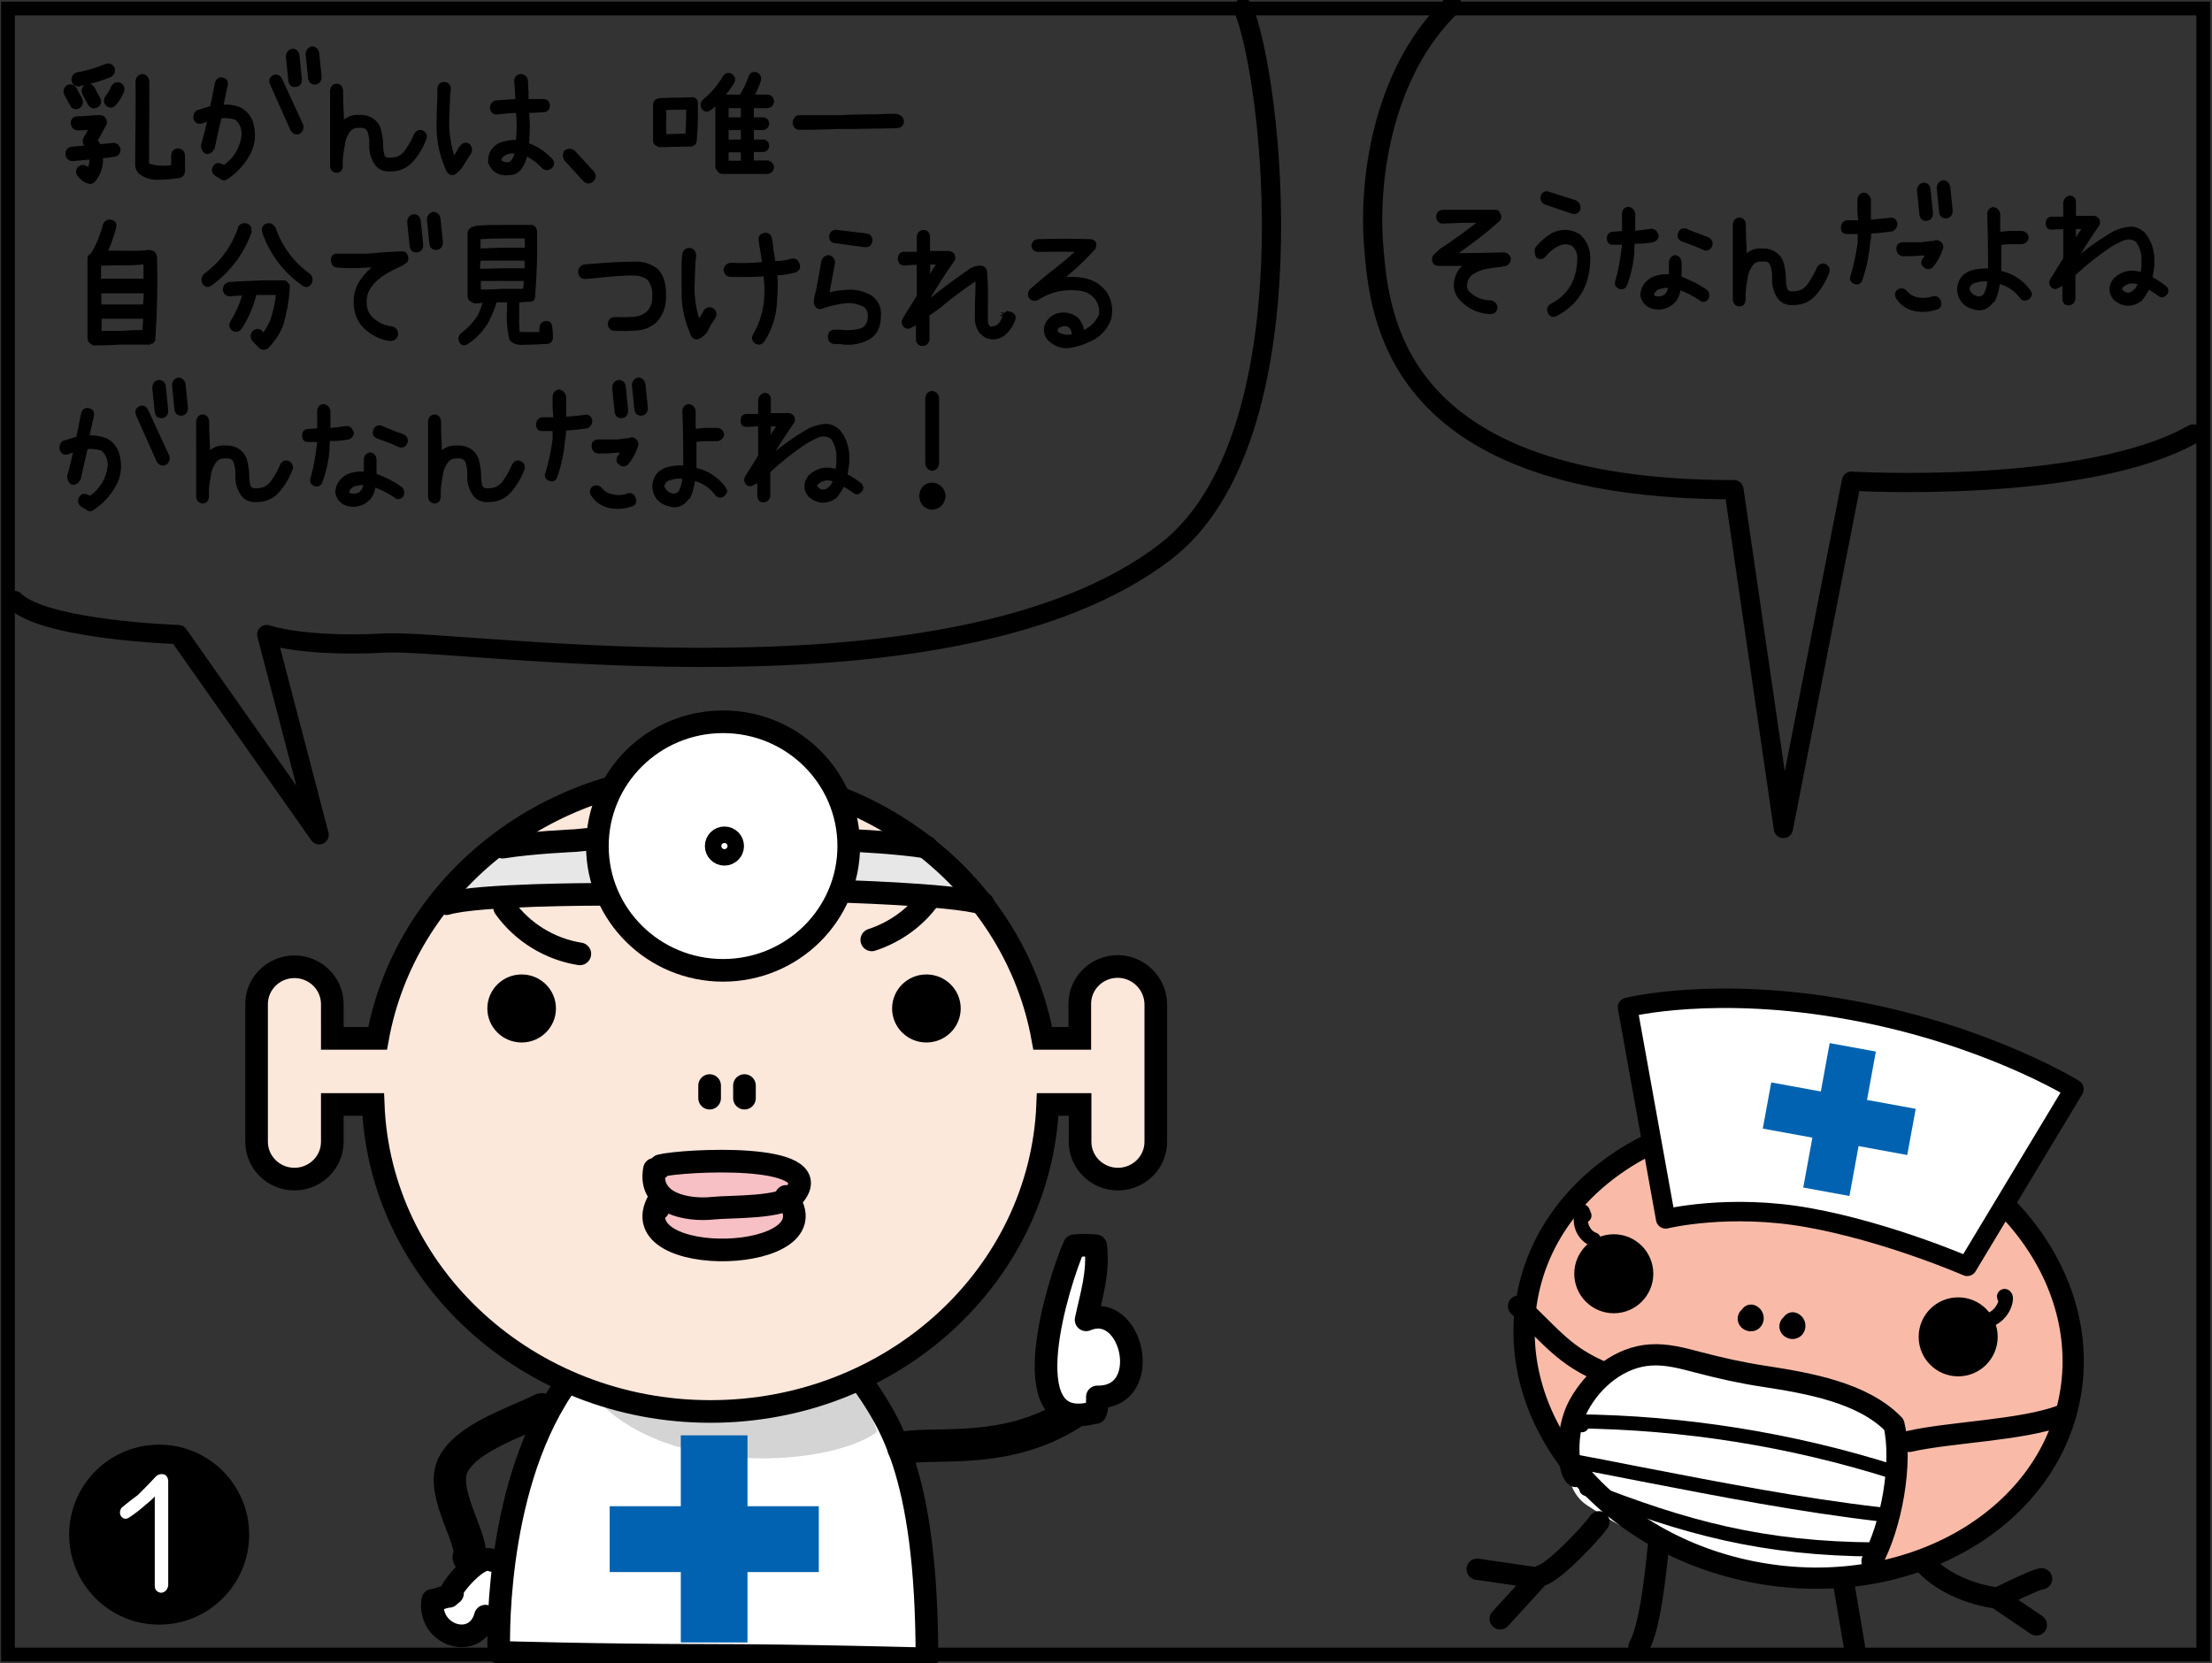 <?xml version="1.0" encoding="utf-8"?>
<!-- Generator: Adobe Illustrator 26.0.2, SVG Export Plug-In . SVG Version: 6.00 Build 0)  -->
<svg version="1.1" xmlns="http://www.w3.org/2000/svg" xmlns:xlink="http://www.w3.org/1999/xlink" x="0px" y="0px"
	 viewBox="0 0 806.1 606.2" style="enable-background:new 0 0 806.1 606.2;" xml:space="preserve">
<rect x="0" y="0" width="806.1" height="606.2" fill="#333333" stroke="none"/>
<style type="text/css">
	.st0{fill:#FFFFFF;}
	.st1{fill:#FCE7DB;}
	.st2{fill:#E7E7E8;}
	.st3{fill:#D4D4D5;}
	.st4{fill:#F6C0C5;}
	.st5{fill:#0062B0;}
	.st6{fill:none;stroke:#000000;stroke-width:8.249;stroke-miterlimit:10;}
	.st7{fill:none;stroke:#000000;stroke-width:8.249;stroke-linecap:round;stroke-linejoin:round;stroke-miterlimit:10;}
	.st8{fill:none;stroke:#000000;stroke-width:11.784;stroke-linecap:round;stroke-linejoin:round;stroke-miterlimit:10;}
	.st9{fill:#FFFFFF;stroke:#000000;stroke-width:8.249;stroke-miterlimit:10;}
	.st10{fill:#F9BBA8;}
	.st11{fill:none;stroke:#000000;stroke-width:7.744;stroke-linecap:round;stroke-linejoin:round;stroke-miterlimit:10;}
	.st12{fill:#FFFFFF;stroke:#000000;stroke-width:7.088;stroke-linecap:round;stroke-linejoin:round;stroke-miterlimit:10;}
	.st13{fill:none;stroke:#000000;stroke-width:5.148;stroke-linecap:round;stroke-linejoin:round;stroke-miterlimit:10;}
	.st14{stroke:#000000;stroke-width:1.033;stroke-miterlimit:10;}
	.st15{fill:none;stroke:#000000;stroke-width:7;stroke-linecap:round;stroke-linejoin:round;stroke-miterlimit:10;}
	.st16{fill:#FFFFFF;stroke:#000000;stroke-width:8.249;stroke-linecap:round;stroke-linejoin:round;stroke-miterlimit:10;}
	.st17{fill:none;stroke:#000000;stroke-width:5;stroke-miterlimit:10;}
</style>
<g id="コミック下地">
</g>
<g id="レイヤー_4">
</g>
<g id="コミック線">
	<polygon class="st0" points="182.5,570.8 175.2,567.2 166.8,579.1 155.9,583.9 161.9,597.1 177.7,591.1 	"/>
	<path class="st0" d="M312.9,501.3c8.5,15.6,23,34.7,26.6,101.8c0,0-59.3,6-76.2,7.2c-16.9,1.2-62.9-4.8-81-9.6c0,0-2.4-12,4.8-47.9
		c7.3-35.9,19.4-50.3,19.4-50.3s29,14.4,53.2,12C283.9,512.1,312.9,501.3,312.9,501.3z"/>
	<path class="st1" d="M394.6,378.3c0,0-2.4-26.4,13.3-26.4s13.3,24,13.3,29.9s0,39.5,0,39.5s-7.3,8.4-14.5,9.6
		c-7.3,1.2-14.5-9.6-14.5-28.7l-8.5,2.4c0,0-13.3,110.2-120.9,111.4c-107.6,1.2-124.6-93.4-127-112.6l-15.7-1.2
		c0,0,3.6,28.7-12.1,28.7s-13.3-9.6-14.5-26.4c-1.2-16.8,1.2-40.7,1.2-40.7s4.8-15.6,14.5-14.4c9.7,1.2,13.3,19.2,13.3,31.1
		l15.7-2.4c0,0,23-82.6,78.6-89.8c55.6-7.2,82.2-3.6,93.1,2.4c10.9,6,54.4,37.1,59.3,52.7c4.8,15.6,12.1,34.7,12.1,34.7H394.6z"/>
	<path class="st2" d="M353.5,329.2l-52-4.8c0,0-56.2-1.2-81,1.2l-58.1,3.6c0,0,10.9-18,16.9-21.6l37.5-2.4c0,0,74-1.6,90.7-1.2
		l30.2,3.6C337.8,307.6,346.2,313.6,353.5,329.2z"/>
	<path class="st3" d="M319.6,522c-18.1,13.2-81,16.8-105.2-15.6c0,0,32.7,18,48.4,9.6c15.7-8.4,50.8-13.2,50.8-13.2L319.6,522z"/>
	<path class="st4" d="M292.3,429.8c-2.6,5.5-3.6,8.4-3.6,8.4s2.4,21.6-23,19.2s-27.8-15.6-26.6-19.2c1.2-3.6-3.6-9.6,2.4-12
		s15.7-4.8,24.2-3.6C274.2,423.8,295,424.3,292.3,429.8z"/>
	<rect x="248.1" y="523.2" class="st5" width="24.3" height="75.5"/>
	
		<rect x="248.2" y="522.9" transform="matrix(4.494367e-11 -1 1 4.494367e-11 -300.716 821.237)" class="st5" width="24" height="76.2"/>
	<path class="st6" d="M407.3,352.3c-7.6,0-13.8,6.1-13.8,13.6v12.6h-13.5c-9.9-54.8-60.3-96.5-121.2-96.5s-111.3,41.7-121.2,96.5
		h-16.5V366c0-7.5-6.2-13.6-13.8-13.6c-7.6,0-13.8,6.1-13.8,13.6v50.2c0,7.5,6.2,13.6,13.8,13.6c7.6,0,13.8-6.1,13.8-13.6v-13.6H136
		c2.4,62.1,56.4,111.9,122.9,111.9s120.4-49.7,122.9-111.9h11.8v13.6c0,7.5,6.2,13.6,13.8,13.6s13.8-6.1,13.8-13.6V366
		C421.1,358.5,414.9,352.3,407.3,352.3z"/>
	<path class="st7" d="M183.2,308.8c10.4-1.7,26.4-2.4,26.4-2.4s25.7-2.8,49.9-2.3s51.8,2.3,51.8,2.3s16,0.7,26.4,2.4"/>
	<ellipse cx="337.6" cy="367.6" rx="12.5" ry="12.4"/>
	<ellipse cx="190.1" cy="367.6" rx="12.5" ry="12.4"/>
	<path class="st7" d="M240.7,424.9c7.7-2,60.8-5,49,10.4c-4,5.2-23.4,4.4-29.8,5.1c-9.4,1-23.8-1.6-21.4-14.2
		C239.7,425.9,240.6,426.2,240.7,424.9z"/>
	<path class="st7" d="M286.5,436.1c19.2,24.6-61,26.9-46.5,1.5c0,0.7-0.3,2.3-0.1,3"/>
	<path class="st7" d="M271.3,395.7c0,0.9,0,6.1,0,4.5"/>
	<path class="st7" d="M258.6,395.7c0,0.9,0,6.1,0,4.5"/>
	<path class="st7" d="M313.6,502.9c9.7,14.4,24.2,32.3,24.2,101.8c0,0-44-1.3-81.5-1.3s-74.5-1.1-74.5-1.1s-2.4-57.5,23-95.8"/>
	<path class="st8" d="M197.5,513.7c-9.9,4.9-28.4,10.7-32.7,21c-4.2,10.2,8.6,27.6,6,32.9"/>
	<path class="st7" d="M179.4,568.8c-5.5-3.3-18.4,14.6-14.5,12"/>
	<path class="st7" d="M163.6,581.9c-2,0.1-3.8,1.2-5.9,1.4c-1.9,13,15.7,18.5,19.2,5.8"/>
	<path class="st7" d="M162.7,329.4c11.3-3.4,55.6-3.4,55.6-3.4c7.2-0.1,26.2-2.8,47.1-2.4s25.4,0.6,25.4,0.6l12.6,0.6
		c0,0,43.5,1.1,54.8,4.5"/>
	<g>
		<ellipse class="st9" cx="263.5" cy="308.4" rx="45.8" ry="45.3"/>
		<ellipse class="st9" cx="264" cy="308.4" rx="3" ry="3"/>
	</g>
	<path class="st7" d="M211.3,347.7c-10.9-1.7-21-7.9-27.4-16.9"/>
	<path class="st7" d="M317.7,342.6c8.3-2.7,15.8-8,20.9-15.1"/>
	
		<ellipse transform="matrix(0.18 -0.984 0.984 0.18 54.27 1047.243)" class="st10" cx="655.3" cy="491.1" rx="83.8" ry="100.5"/>
	<path class="st0" d="M691.8,538.9c-2.8-9.1,3.6-23.4-13.1-29.7s-58.7-12.9-72-15.2s-23.1,8.7-28.7,17.7s-11.7,29.1,0.5,37.1
		c12.2,8,28.8,17.6,52.2,21.9c23.4,4.3,50.7,3.1,50.7,3.1S693.2,543.4,691.8,538.9z"/>
	
		<ellipse transform="matrix(0.18 -0.984 0.984 0.18 54.27 1047.243)" class="st11" cx="655.3" cy="491.1" rx="83.8" ry="100.5"/>
	<path class="st12" d="M716.9,461.6c0,0-28.4-12.4-57.6-17.7c-29.2-5.3-52.3,0.4-52.3,0.4l-13.9-77.1c0,0,31.9-8.1,81.4,1
		c49.4,9,81.3,28.8,81.3,28.8L716.9,461.6z"/>
	<circle cx="713.6" cy="487.3" r="14.4"/>
	<circle cx="588.1" cy="464.3" r="14.4"/>
	<path class="st11" d="M682.2,569.1c7-12.7,11.3-35.7,8-49.8c-11.3-11.7-31.1-15.1-47.2-17.6c-8.1-1.2-16.1-3-24.1-5.1
		c-5.7-1.5-11.5-3.1-17.4-2.7c-11.1,0.7-20.9,8.6-26.2,18.4c-5.3,9.8-3.9,24.1-1.1,25.9"/>
	<path class="st11" d="M695.8,525.4c15-3.4,40.9-4,55.4-9.4c-0.8,0.4-1.6,0.8-2.3,1.2"/>
	<path class="st11" d="M584.9,500.5c-15.1-6.2-19.5-13.4-31.5-24.4"/>
	<path class="st11" d="M653.3,482.2c0.7,0.2,1,1.1,0.6,1.7s-1.5,0.3-1.6-0.4c0-0.7,1.2-0.9,1.4-0.2"/>
	<path class="st11" d="M638.1,479.4c0.7,0.2,1,1.1,0.6,1.7c-0.4,0.6-1.5,0.3-1.6-0.4c0-0.7,1.2-0.9,1.4-0.2"/>
	<path class="st13" d="M689.9,536.5c-37.3-11.8-76.4-18-115.5-18.4c0.7,0.5,1.4,0.9,2.1,1.4"/>
	<path class="st13" d="M685.2,552c-29.2-3.4-58.1-9-87-14.6c-9.2-1.8-18.3-3.6-27.5-5.3"/>
	<path class="st13" d="M683.9,564.8c-41.5-0.2-69.8-7.9-105.8-22.1"/>
	<path class="st13" d="M580.8,451.8c-3.9-1.4-5.9-6.5-4-10.2c0.2,0.5,0.4,1,0.6,1.5"/>
	<path class="st13" d="M724.2,481.4c3.6-0.9,6.5-4.3,6.8-8c0-0.4-0.1-1-0.5-1c-0.4,0-0.1,0.8,0.1,0.5"/>
	<g>
		
			<rect x="661.6" y="381.2" transform="matrix(0.984 0.18 -0.18 0.984 84.379 -113.959)" class="st5" width="17.1" height="53.5"/>
		
			<rect x="661.6" y="381.2" transform="matrix(0.18 -0.984 0.984 0.18 148.21 993.784)" class="st5" width="17.1" height="53.5"/>
	</g>
	<g>
		<g>
			<path class="st14" d="M532.5,77h12.4c0.7-0.1,1.2,0.3,1.4,1.2c0.2,0.2,0.3,0.4,0.3,0.7c0,0.6-0.2,1-0.5,1.3
				c-5.1,4.6-10.5,8.7-16.2,12.6c6,0,12.1-0.1,18.1-0.3c1.1,0.1,1.8,0.7,2.1,1.8c-0.1,1.2-0.6,1.9-1.6,2.2c-0.6,0-1.1,0.1-1.6,0.3
				c-1.8,0.1-3.6,0.4-5.3,0.7c-1.8,0.3-3.4,1-5,2c-1.6,1-2.4,2.6-2.5,4.6c0,1,0.3,1.9,1,2.6c2.3,2.2,5.1,3.3,8.3,3.3
				c1.1,0.3,1.7,1,1.8,2.1c-0.1,1.1-0.7,1.7-1.8,1.9c-4.2-0.1-7.8-1.7-10.8-4.7c-1.4-1.4-2.2-3.1-2.3-5.2v-0.3
				c0.2-3.2,1.5-5.7,4-7.4h-10.1c-0.9,0-1.5-0.4-1.8-1.3v-0.9c0-0.5,0.3-1,0.8-1.3l1.8-1.7c5-3.3,9.8-6.8,14.6-10.5h-6.8l-7.1,0.3
				c-1.1-0.1-1.7-0.7-1.8-1.8c0-1.3,0.5-2,1.8-2.2H532.5z"/>
			<path class="st14" d="M566,85.3c3.3-1.5,6.4-1.3,9.4,0.5c2.6,2.4,3.8,5.4,3.6,9.1c-0.2,9.2-4.3,15.9-12.1,19.9
				c-1.1,0.5-1.9,0.1-2.4-1.1c-0.4-1.2-0.1-2,1.1-2.6c6.2-3.3,9.4-8.7,9.7-16.2c0.2-2.3-0.5-4.2-2.1-5.7c-1.8-0.9-3.6-0.9-5.4,0
				c-1.9,0.9-3.5,2.2-4.9,3.9c-0.8,1-1.7,1.1-2.7,0.4c-0.4-0.9-0.5-1.8-0.3-2.9C561.6,88.4,563.6,86.7,566,85.3z M562,71.5
				c0.4-1.1,1.3-1.5,2.4-1.1l9.7,3.1c1.1,0.6,1.5,1.5,1.3,2.8c-0.5,1-1.3,1.4-2.4,1.1l-9.7-3.3C562.2,73.6,561.7,72.8,562,71.5z"/>
			<path class="st14" d="M602.4,87.8c-2.4,0.4-4.7,0.6-7.1,0.5v0.3c-0.2,1-0.3,2.1-0.2,3.2c-0.3,4.1-1.2,8-2.6,11.9
				c-0.4,1.1-1.2,1.4-2.3,1.1c-1.1-0.5-1.4-1.3-1-2.4c1-3.6,1.7-7.2,2.1-10.8c0.2-1,0.3-2,0.3-2.9h-3.9c-1.1,0-1.6-0.6-1.6-1.9
				c0-1.1,0.6-1.7,1.6-1.8l3.9-0.3v-2.9v-4c0.1-1.1,0.7-1.8,1.8-1.9c1.1,0.2,1.7,0.8,2,1.9v3.7v3.2c2.1-0.2,4.2-0.5,6.3-0.8
				c1.1,0,1.7,0.5,2,1.6c0.2,0.1,0.3,0.3,0.3,0.5C603.8,86.9,603.3,87.5,602.4,87.8z M621.7,106c0.4,0.4,0.7,0.9,0.7,1.5
				c0,0.5-0.1,1-0.3,1.3c-0.8,0.9-1.6,1-2.5,0.2c-2.4-1.6-4.9-2.9-7.6-3.9c-0.2,1.8-0.8,3.4-1.9,4.7c-2.3,2.3-5,3-8,2.2
				c-2.1-0.7-3.3-2.1-3.8-4.3v-0.3c0.2-2.6,1.5-4.5,3.8-5.8c2.1-1,4.3-1.3,6.6-1v-1.3v-1.8v-1.8c0-1.2,0.6-1.9,1.7-2.2
				c1.2,0.2,1.8,0.9,1.9,2.2v1.8v1.8v1.9C615.6,102.5,618.7,104,621.7,106z M607.5,107.3c0.5-0.9,0.8-1.8,1-2.9
				c-1.6-0.1-3.1,0.2-4.5,0.7c-1,0.6-1.6,1.4-1.8,2.4c0.1,0.5,0.5,0.8,1,0.9c1.5,0.4,2.8,0.1,4.1-0.9
				C607.2,107.3,607.3,107.2,607.5,107.3z M622.4,87c1.1,0.6,1.5,1.5,1,2.7c-0.5,1-1.2,1.3-2.3,1c-1.9-0.9-3.9-1.7-5.9-2.4l-2.2-0.8
				c-1-0.5-1.4-1.3-1-2.4c0.4-1.1,1.1-1.5,2.3-1.3l2.3,1C618.5,85.5,620.5,86.2,622.4,87z"/>
			<path class="st14" d="M632.1,81.8c0-1.2,0.6-1.9,1.8-2c1.1,0.1,1.7,0.8,1.8,2c0,3,0.1,6,0.3,9v2.7c1.7-1.8,3.8-2.6,6.2-2.4
				c1.6-0.1,3.2,0.3,4.6,1.2c1.4,0.9,2.4,2.3,2.8,4c0.4,1.7,0.7,3.4,0.7,5c0,1.2,0.1,2.4,0.4,3.7c0.3,1.3,1.2,1.8,2.7,1.7
				c2.5,0,4.4-0.9,5.8-2.9s2.5-4,3.4-6.1c0.7-1.1,1.6-1.4,2.6-0.9c1.1,0.7,1.3,1.6,0.8,2.7c-1.1,2.9-2.7,5.5-4.7,7.8
				c-2.1,2.3-4.7,3.4-7.9,3.4c-2.5,0.1-4.3-0.8-5.5-2.8c-1.2-2-1.7-4.2-1.6-6.4c0.1-1.6-0.1-3.1-0.6-4.7s-1.7-2.2-3.6-2
				c-1.7-0.1-3,0.5-3.9,1.8c-0.9,1.3-1.5,2.7-1.8,4.2v0.6c-0.4,1.8-0.7,3.7-0.8,5.7v1.9v0.3c-0.1,1.3-0.7,1.9-1.8,1.9
				c-1.2-0.2-1.8-0.9-1.8-2.2v-2.2v-6.8v-9V81.8z"/>
			<path class="st14" d="M688.8,79.9c1.1-0.2,1.8,0.3,2.1,1.5v0.5c-0.1,0.9-0.6,1.5-1.3,1.9c-2.6,0.4-5.3,0.7-8,0.8h-0.2
				c0,1.4-0.1,2.7-0.4,4c-0.4,4.6-1.3,9-2.8,13.3c-0.4,1.2-1.2,1.5-2.3,1.1c-1.1-0.5-1.5-1.3-1-2.4c1.2-4,2-8,2.6-12.2v-3.6H673
				c-1.1,0-1.6-0.6-1.6-1.8s0.5-1.9,1.6-2.2h4.7c-0.1-1.3-0.2-2.5-0.3-3.8v-4.3c0.1-1.1,0.7-1.8,1.8-2c1.1,0.2,1.8,0.9,2.1,2v4.3
				v3.6C683.8,80.4,686.3,80.2,688.8,79.9z M704.5,108.5c1.2-0.2,1.9,0.3,2.3,1.4c0.4,1.2,0.1,2-1,2.4c-2.6,0.9-5.3,1.1-8,0.6
				c-2.7-0.6-4.8-2-6.4-4.4c-0.5-1-0.4-1.9,0.5-2.6c1-0.5,1.9-0.3,2.6,0.5c1.1,1.3,2.4,2.1,3.9,2.4
				C700.4,109.3,702.4,109.2,704.5,108.5z M707.2,88.8c0.5,0.6,0.6,1.3,0.3,1.9c-0.8,2.4-2,4.6-3.6,6.5c-1,0.6-1.9,0.5-2.6-0.3
				c-0.5-0.3-0.7-0.7-0.6-1.3c0-0.5,0.2-0.9,0.6-1.3c0.3-0.5,0.7-1.1,1-1.7h-1.5c-2.2,0.2-4.4,0.3-6.6,0.3h-0.8
				c-1.1-0.2-1.7-0.9-1.8-2.2c0-1.2,0.6-1.8,1.8-1.9h0.8h6.4c1.3-0.3,2.7-0.4,4.2-0.5l0.8-0.3C706.2,88.1,706.8,88.3,707.2,88.8z
				 M699.1,69.4c0.1-1.3,0.7-2.1,1.9-2.3c1.1,0,1.8,0.6,2,1.8l0.9,8.8c0,1.4-0.6,2.2-1.9,2.3c-1.1,0.1-1.8-0.5-2-1.8L699.1,69.4z
				 M706.3,68.5c0.1-1.2,0.7-2,1.8-2.3c1.1,0.1,1.8,0.7,2.1,1.9l0.9,8.8c-0.1,1.3-0.7,2.1-1.9,2.2c-1.1,0-1.8-0.5-2-1.7L706.3,68.5z
				"/>
			<path class="st14" d="M739.6,106.2c0.1,0.3,0.2,0.6,0.4,1c-0.2,0.7-0.5,1.2-1.1,1.6c-1,0.5-1.8,0.3-2.4-0.5
				c-2.1-2.8-4.8-4.6-8.2-5.4c-0.2,2.3-0.8,4.6-1.8,6.7h-0.3c-1.8,2.7-4.1,3.6-7.1,2.6c-3.3-0.9-5.1-3.1-5.4-6.6
				c0.2-3.6,2-5.8,5.4-6.7c1.9-0.5,3.9-0.6,5.9-0.5v-4.1c0-5.5-0.1-10.9-0.3-16.4c0.1-1.1,0.7-1.7,1.7-1.9c1.1,0.2,1.7,0.8,2,1.9
				v7.1c1.1,0,2.3-0.1,3.5-0.3h2.7h2.2c1.1,0.1,1.7,0.7,2,1.8c-0.2,1.2-0.9,1.8-2,2h-2H732c-1.1,0.1-2.2,0.2-3.2,0.3v5.5v4.9
				C733.2,100.1,736.8,102.4,739.6,106.2z M723.4,107.4c0.8-1.6,1.3-3.3,1.4-5.2c-1.6-0.3-3.2-0.2-4.6,0.3c-1.8,0.3-2.8,1.3-3,3
				c0.5,1.5,1.5,2.4,3,2.9C721.4,108.8,722.4,108.5,723.4,107.4z"/>
			<path class="st14" d="M788.9,104.6c0.6,0.4,0.8,0.9,0.8,1.6c-0.1,0.4-0.2,0.7-0.5,0.9c-0.8,0.9-1.6,1-2.4,0.3
				c-1.2-0.9-2.5-1.7-3.9-2.5c-0.8,1.7-1.8,3.2-2.9,4.5c-3.3,2.2-6.4,2-9.4-0.5c-1.8-2.3-1.8-4.6,0-7c2.8-2.7,6.2-3.4,9.9-2.1
				c0.2-1,0.4-2,0.4-3.2v-1c0.2-2.9-0.5-5.6-2.2-7.9c-1.7-1.1-3.5-1.2-5.3-0.4c-1.8,0.8-3.5,1.7-5,2.7c-4.3,2.9-8.4,6.2-12.2,9.7
				c-0.2,0.1-0.3,0.3-0.4,0.4v8.9c-0.2,1.2-0.9,1.7-2,1.8c-1.1,0-1.6-0.6-1.7-1.8v-5.9c-0.7,0.6-1.4,1.1-2.2,1.4
				c-0.8,0.5-1.5,0.4-2.1-0.2c-0.3-0.4-0.4-0.8-0.5-1.2c0-0.4,0.1-0.7,0.3-1.1l1.2-1.9c1.2-1.9,2.4-3.9,3.6-5.8V83
				c-1.6,0-3.2,0.1-4.8,0.2c-1.1,0-1.6-0.6-1.6-1.8c0-1.1,0.5-1.7,1.4-1.9h5v-5.8c0.3-1.1,0.9-1.7,2-1.9c1.1,0.2,1.6,0.8,1.6,1.9
				v5.5h6.5c0.8-0.1,1.4,0.1,2,0.8c0.2,0.3,0.3,0.7,0.3,1c0,0.5-0.2,0.9-0.5,1.3c-2.9,4.2-5.6,8.4-8.2,12.8
				c4.2-3.8,8.8-7.1,13.6-9.9c1.8-1.1,3.8-1.7,5.9-2c2.1-0.3,4,0.4,5.7,2c2.3,2.9,3.4,6.3,3.3,10.1v1.5c-0.2,1.5-0.5,3-0.7,4.5
				C785.7,102.3,787.3,103.3,788.9,104.6z M756,83c0,1.8,0,3.7-0.2,5.5c1.2-1.8,2.4-3.7,3.6-5.5H756z M777.6,106.3
				c1-0.7,1.6-1.7,2-3c-2.4-0.9-4.5-0.6-6.3,1c-0.7,0.7-0.7,1.3,0,1.9C774.7,107.5,776.2,107.5,777.6,106.3z"/>
		</g>
	</g>
	<path class="st15" d="M453,3c10.7,24.8,25.7,156.8-28.4,198.2c-77.9,59.6-254.5,31.7-284.4,33.2c-29.8,1.6-43-3.1-43-3.1l19.1,73
		l-51.3-73c0,0-48.9-1.6-59.7-12.4"/>
	<path class="st15" d="M529.2,1.9c-24.4,23.2-30.7,61.6-28.6,87.8c2.1,26.2,7.4,88.8,131.3,88.8l18,123.5l24.8-126.6
		c0,0,85.3,5,124.5-17.2"/>
	<g>
		<g>
			<path class="st14" d="M27.7,39.3c-0.8,0-1.4-0.4-1.7-1.1c-0.7-1.3-1.4-2.6-2.1-3.9c-0.5-1.1-0.2-2.1,0.8-2.8
				c1.1-0.5,2-0.2,2.7,0.8c0.7,1.3,1.4,2.6,2.1,3.9c0.4,1.2,0.2,2.1-0.8,2.8C28.4,39.2,28,39.3,27.7,39.3z M41.2,52.6
				c1.2,0,1.9,0.6,2.2,1.8c0,1.3-0.6,2-1.7,2.2c-1.6,0.3-3.1,0.5-4.7,0.6c0.2,3.3-0.7,6.1-2.7,8.6c-0.4,0.5-0.9,0.7-1.4,0.7h-0.4
				c-1.2-0.3-2.3-0.9-3.1-1.9c-0.2-0.1-0.3-0.2-0.4-0.4c-0.9-0.9-1-1.8-0.3-2.9c0.9-0.8,1.8-0.9,2.8-0.2c0.2,0.1,0.4,0.2,0.6,0.4
				c0,0.1,0.1,0.2,0.2,0.3c0.6-1.3,0.9-2.7,0.8-4.2H33c-2.1,0.2-4.3,0.4-6.4,0.6h-0.2c-1.1-0.1-1.8-0.7-2-1.8
				c-0.1-1.3,0.4-2,1.6-2.4c1.9-0.1,3.8-0.3,5.8-0.6c-0.2-0.2-0.4-0.4-0.6-0.6c-0.7-0.9-0.7-1.8-0.1-2.7c0.7-1.1,1.2-2.2,1.8-3.3
				c-1.6,0.1-3.2,0.2-4.7,0.2c-1.2-0.1-1.8-0.9-1.9-2.2c0.1-1.3,0.8-1.9,2-1.9c1.6,0,3.3-0.1,4.9-0.3c1.1-0.1,2.2-0.1,3.4-0.1
				c0.8,0,1.4,0.5,1.7,1.3c0.3,0.8,0.2,1.5-0.4,2.2c-0.5,0.9-1,1.7-1.4,2.6c-0.5,0.9-1,1.8-1.5,2.6c0.5,0.6,0.9,1.2,1.3,1.9
				C38,52.9,39.6,52.8,41.2,52.6z M28.5,31c-1-0.1-1.7-0.6-1.9-1.7c-0.1-1.2,0.4-2,1.5-2.4c3.6-0.6,7.1-1.7,10.6-3.1
				c1.1-0.4,2,0,2.6,1.1c0.3,1.2-0.1,2.1-1.1,2.7c-3.7,1.5-7.4,2.6-11.3,3.3H28.5z M31.3,31.3c1.1-0.5,2-0.2,2.7,0.8
				c0.7,1.3,1.3,2.6,2.1,3.9c0.5,1.2,0.2,2.1-0.8,2.7C35,38.9,34.7,39,34.4,39c-0.8,0-1.4-0.3-1.8-1c-0.7-1.3-1.4-2.6-2.1-3.9
				C30,33,30.3,32,31.3,31.3z M43.6,30.6c1.1,0.6,1.4,1.5,1.1,2.7c-0.7,1.8-1.7,3.4-3,4.8c-0.3,0.4-0.8,0.6-1.3,0.6s-1-0.2-1.4-0.6
				c-0.8-0.9-0.8-1.9,0-2.9c0.8-1.1,1.5-2.3,2.1-3.6C41.6,30.7,42.4,30.3,43.6,30.6z M66.9,59.8v2.7c-0.1,1.1-0.8,1.8-1.9,1.9
				c-0.2,0.1-0.5,0.1-0.8,0.1c-2,0.3-4,0.5-6.1,0.5c-2.5,0.2-4.8-0.4-6.9-1.9c-1-0.9-1.5-2-1.4-3.4v-5.4c0.1-8.2,0.2-16.4,0.1-24.6
				c0.1-1.2,0.7-2,1.9-2.2c1.2,0.1,1.9,0.8,2.1,2.1c0,8.3,0,16.5-0.1,24.7v5.4c0,0.1,0,0.2,0.1,0.3c2.9,1,5.9,1.2,9,0.6v-0.9v-3
				c0.1-1.3,0.7-2,2-2.1c1.2,0.1,1.9,0.8,2,2.1V59.8z"/>
			<path class="st14" d="M87.4,39.6c2.2,1.2,3.7,3,4.4,5.4c1.1,4.1,0.7,7.9-1.3,11.4c-2,3.5-4.6,6.3-7.8,8.4c-0.7,0.6-1.4,0.6-2.1,0
				l-1.8-1.1c-1-0.6-1.3-1.6-0.8-2.7c0.6-1.1,1.4-1.3,2.6-0.8c0.3,0.2,0.7,0.4,1.1,0.5c4-2.8,6.3-6.6,6.9-11.6c0-1-0.2-2-0.5-3
				c-0.5-1.3-1.3-2.3-2.3-3c-1.8-0.5-3.7-0.7-5.5-0.5c-0.9,3.8-1.8,7.6-2.6,11.4h-0.2c-0.4,1.2-1.2,1.7-2.4,1.6
				c-0.9-0.6-1.3-1.4-1.3-2.4v-0.3c0.9-3.1,1.6-6.1,2.3-9.2c-0.9,0.2-1.8,0.5-2.6,0.8c-1.1,0.3-1.9,0-2.4-1.1c-0.3-1.1,0-2,0.8-2.7
				c1.7-0.5,3.5-1.1,5.2-1.6c0.1-0.5,0.2-1.1,0.3-1.6l1.5-7.4c0.4-1.1,1.2-1.6,2.3-1.3c1.1,0.3,1.5,1,1.3,2.2l-1.6,7.4v0.3
				C83.3,38.5,85.4,38.8,87.4,39.6z M102.2,28.7l7.8,16.9c0.3,1.2-0.1,2.1-1,2.7c-1.1,0.4-1.9,0.1-2.6-0.9l-7.5-16.8
				c-0.5-1.2-0.3-2.1,0.8-2.7C100.6,27.5,101.5,27.7,102.2,28.7z M104.7,20.6c0.1-1.3,0.7-2.1,1.9-2.3c1.1,0,1.8,0.6,2,1.8l0.9,8.8
				c0,1.4-0.6,2.2-1.9,2.3c-1.1,0.1-1.8-0.5-2-1.8L104.7,20.6z M111.9,19.7c0.1-1.2,0.7-2,1.8-2.3c1.1,0.1,1.8,0.7,2.1,1.9l0.9,8.8
				c-0.1,1.3-0.7,2.1-1.9,2.2c-1.1,0-1.8-0.5-2-1.7L111.9,19.7z"/>
			<path class="st14" d="M120.9,33c0-1.2,0.6-1.9,1.8-2c1.1,0.1,1.7,0.8,1.8,2c0,3,0.1,6,0.3,9v2.8c1.7-1.8,3.8-2.6,6.2-2.4
				c1.6-0.1,3.2,0.3,4.6,1.2c1.4,0.9,2.4,2.3,2.8,4c0.4,1.7,0.7,3.4,0.7,5c0,1.2,0.1,2.4,0.4,3.7c0.3,1.3,1.2,1.8,2.7,1.7
				c2.5,0,4.4-0.9,5.8-2.9c1.4-1.9,2.5-4,3.4-6.1c0.7-1.1,1.6-1.4,2.6-0.9c1.1,0.7,1.3,1.6,0.8,2.7c-1.1,2.9-2.7,5.5-4.7,7.8
				c-2.1,2.3-4.7,3.4-7.9,3.4c-2.5,0.1-4.3-0.8-5.5-2.8c-1.2-2-1.7-4.2-1.6-6.4c0.1-1.6-0.1-3.1-0.6-4.7c-0.5-1.5-1.7-2.2-3.6-2
				c-1.7-0.1-3,0.5-3.9,1.8c-0.9,1.3-1.5,2.7-1.8,4.2v0.6c-0.4,1.8-0.7,3.7-0.8,5.7v1.9v0.3c-0.1,1.3-0.7,1.9-1.8,1.9
				c-1.2-0.2-1.8-0.9-1.8-2.2v-2.2v-6.8v-9V33z"/>
			<path class="st14" d="M170.7,52.8c0.8,0.8,1,1.7,0.6,2.7l-0.3,0.5c-0.9,1.3-1.7,2.7-2.5,4c-0.8,1.4-1.9,2.5-3.2,3.3
				c-1,0.1-1.7-0.3-2.1-1.1c-2.3-4.9-3.5-10.1-3.6-15.6c0-3.9,0.1-7.7,0.3-11.6v-2.7c0.1-1.3,0.8-1.9,2.1-1.9
				c1.1,0.1,1.7,0.7,1.8,1.9l-0.3,2.9c-0.1,2.8-0.2,5.6-0.3,8.4v3c0.2,3.8,0.9,7.5,2.1,11.1c0.9-1.1,1.7-2.4,2.4-3.8l0.5-0.5
				C168.9,52.5,169.7,52.3,170.7,52.8z M200.8,58.2c0.4,0.4,0.6,0.8,0.6,1.3c0,0.6-0.2,1-0.6,1.4c-1,0.8-2,0.8-2.9,0
				c-1.8-1.9-3.9-3.5-6.2-4.6c-0.4,2-1.2,3.9-2.4,5.4c-1,1-2.2,1.6-3.6,1.6c-3.5,0.5-6-0.9-7.3-4c-0.2-3,1-5.3,3.7-6.7
				c2.1-0.8,4.2-1.2,6.4-1.1c0.2-1.9,0.3-3.8,0.3-5.7c0-1.7-0.1-3.4-0.3-5.2c-2.4,0.1-4.9,0.3-7.3,0.6c-1.1,0.1-1.8-0.4-2.1-1.6
				c-0.1-1.3,0.4-2.1,1.6-2.5c2.6-0.2,5.1-0.3,7.7-0.5c-0.2-1.1-0.2-2.2-0.2-3.3c-0.1-1.3-0.2-2.5-0.3-3.8c0.1-1.3,0.8-2,2.1-2
				c1.1,0.2,1.7,0.8,1.9,2c0,1.2,0,2.4,0.2,3.6v3.5h2.1h3.9c1.1,0.1,1.7,0.7,1.8,1.9c-0.1,1.2-0.7,1.8-1.8,1.9l-3.7,0.2h-2.1
				c0.1,1.7,0.2,3.4,0.3,5.2c-0.1,2.3-0.2,4.5-0.3,6.8C195.7,53.8,198.4,55.7,200.8,58.2z M186.5,59c0.9-1,1.4-2.1,1.6-3.5
				c-1.6-0.3-3.1,0-4.5,0.8c-0.8,0.5-1.3,1.2-1.5,2.2c0.9,1,2.1,1.3,3.6,1.1C186.1,59.4,186.3,59.3,186.5,59z"/>
			<path class="st14" d="M206.1,55.2c1-0.6,1.9-0.6,2.9,0l6.9,7.5c0.9,1,0.9,2,0,3c-1,0.9-1.9,0.9-2.9,0l-6.9-7.5
				C205.5,57.1,205.5,56.2,206.1,55.2z"/>
			<path class="st14" d="M253.3,36.3c0.3,0.3,0.5,0.7,0.5,1.2c0.1,4.6,0,9.1-0.4,13.6v0.1v0.2c0,0.1-0.1,0.1-0.1,0.2
				c0,0.1-0.1,0.2-0.1,0.2v0.1c-0.1,0.1-0.1,0.1-0.1,0.2c-0.1,0-0.1,0-0.1,0.1c0,0.1,0,0.2-0.1,0.2c-0.1,0-0.1,0.1-0.2,0.1
				c-0.1,0-0.1,0.1-0.2,0.1c0,0.1-0.1,0.1-0.2,0.1l-0.1,0.1c-0.1,0-0.2,0-0.2,0.1h-0.2h-0.4c-1.8,0-3.6,0.1-5.4,0.1
				c-1.9,0.1-3.8,0.1-5.6,0.1c-0.2,0.1-0.4,0-0.6-0.2c-0.8-0.2-1.3-0.8-1.3-1.6c0-4.4,0-8.8,0-13.2c0.1-1,0.6-1.5,1.5-1.7
				c0.2,0,0.3-0.1,0.5-0.1c1.9-0.1,3.9-0.2,5.8-0.2c1.8,0,3.5,0,5.3-0.1C252.5,35.8,253,36,253.3,36.3z M246.3,49.3
				c1.3,0,2.7,0,4-0.1c0.2-3.2,0.3-6.5,0.3-9.8c-1.3,0.1-2.5,0.1-3.8,0.1c-1.5,0-3,0-4.5,0.1c-0.1,3.3-0.1,6.5,0,9.8
				C243.6,49.4,245,49.4,246.3,49.3z M279.7,59.1c1.1,0.1,1.7,0.8,1.9,1.9c-0.2,1.1-0.8,1.7-1.9,1.9h-16.4c-0.6,0-1.1-0.3-1.4-0.9
				c-0.5-0.4-0.7-0.9-0.7-1.5V37.7v-0.1c-0.8,0.8-1.6,1.5-2.5,2.1c-0.3,0.3-0.7,0.4-1,0.5c-0.7,0-1.2-0.3-1.5-0.8
				c-0.6-1-0.5-1.9,0.3-2.7c3-2.4,5.5-5.4,7.5-8.8c0.7-0.9,1.6-1,2.5-0.5c0.9,0.8,1.1,1.6,0.6,2.6c-1.1,1.8-2.3,3.4-3.6,5h6.7
				c0-0.3,0.1-0.6,0.3-1c1.2-1.9,2.1-3.9,2.8-6c0.4-1.1,1.2-1.5,2.4-1.1c1,0.5,1.3,1.3,1.1,2.4c-0.7,2-1.5,3.9-2.5,5.7h5.4
				c1.1,0.1,1.7,0.7,1.9,1.9c-0.2,1.2-0.8,1.9-1.9,2h-5.5v4.4h4c1,0.1,1.5,0.7,1.6,1.8c-0.1,1-0.7,1.6-1.6,1.8h-4v4.5h4
				c1,0.1,1.5,0.7,1.6,1.7c-0.1,1.1-0.7,1.7-1.6,1.8h-4v4.1H279.7z M270.5,43.3v-4.4H265v4.4H270.5z M270.5,51.4v-4.5H265v4.5H270.5
				z M270.5,59.1v-4.1H265v4.1H270.5z"/>
			<path class="st14" d="M326.5,42c0.6,0.1,1.1,0.3,1.6,0.7c0.5,0.4,0.7,0.9,0.8,1.5c-0.1,1.3-0.8,1.9-2.1,2
				c-3.4,0.1-6.8,0.2-10.2,0.2c-1.7,0-3.3,0.1-5,0.1c-1.6,0-3.3,0-5,0c-1.3,0-2.5,0-3.8,0.1c-1.2,0-2.5,0.1-3.8,0.1
				c-1.2,0-2.5,0.1-3.8,0.1s-2.5,0-3.8,0c-1.2,0-1.9-0.7-2-2c0-0.6,0.2-1.1,0.5-1.6c0.3-0.5,0.8-0.7,1.4-0.7h15.1
				c1.7-0.1,3.3-0.2,5-0.2c1.6,0,3.3-0.1,5-0.1c1.6,0,3.3,0,5-0.1C323.2,42,324.8,42,326.5,42z"/>
			<path class="st14" d="M55.8,124.2h-0.3v0.3h-0.3v0.3h-0.3h-0.3h-0.3v0.3h-0.3h-9.8c-3.2,0.2-6.5,0.3-9.7,0.3
				c-0.3,0.1-0.6,0-0.8-0.3c-0.9-0.4-1.3-1-1.3-1.9V94.5c-0.1-0.8,0.3-1.4,1.1-1.7C35.6,89.4,37,85.9,38,82c0.4-1.1,1.3-1.6,2.5-1.4
				c1.2,0.3,1.6,1,1.3,2.3C41,86,40,89,38.6,91.9h6.7c3.1,0.1,6.1,0.1,9.2-0.3c0.6,0.1,1.1,0.3,1.6,0.6c0.3,0.4,0.5,0.9,0.6,1.4
				c0.3,9.9,0.1,19.7-0.6,29.5v0.3v0.3h-0.3v0.2V124.2z M45.3,96.2c-3,0-6,0-9,0.2v5.7h8.4h8.1v-0.3v-6
				C50.4,96.1,47.8,96.2,45.3,96.2z M36.4,106.4v5.1h8.7h7.5c0.2-1.7,0.3-3.4,0.3-5.1h-8.1H36.4z M44.5,121.1
				c2.6-0.2,5.2-0.3,7.9-0.3c0.1-1.7,0.2-3.4,0.3-5.1h-7.5h-8.7v5.4H44.5z"/>
			<path class="st14" d="M91.1,84.8c-2.9,7.8-7.7,14-14.2,18.8c-1.1,0.8-2,0.6-2.7-0.5c-0.5-1.1-0.3-2,0.5-2.9
				c5.9-4.3,10.1-10,12.6-17.1v-0.3c0.7-0.9,1.6-1.1,2.7-0.8c1,0.5,1.3,1.3,1,2.5V84.8z M103.2,102.7c0.5-0.1,1,0.1,1.3,0.6
				c0.5,0.4,0.7,1,0.6,1.7c-0.3,4.6-1.1,9.1-2.4,13.5c-1.3,3.1-3.1,5.8-5.4,8.1c-1,0.6-1.9,0.5-2.7-0.3l-2.4-2.5
				c-0.5-1-0.5-1.9,0.3-2.8c0.9-0.8,1.8-0.8,2.7,0c0.3,0.4,0.5,0.7,0.8,1.1c1.1-1.6,2.1-3.2,2.9-5c1.1-3.3,1.9-6.6,2.2-10.1h-5.1H93
				c-1.1,4.6-2.9,8.8-5.4,12.6c-0.8,0.9-1.7,1.1-2.7,0.5c-0.9-0.8-1-1.7-0.5-2.7c2-3.2,3.5-6.6,4.5-10.2c-1.7,0-3.4,0.1-5.1,0.3
				c-1.2,0-1.9-0.7-2.1-1.9c0.1-1.3,0.7-2,1.9-2.3c4.1-0.3,8.2-0.4,12.4-0.6H103.2z M112.6,100.2c0.9,0.8,1,1.8,0.5,2.9
				c-0.8,1.2-1.6,1.3-2.7,0.5c-6.7-4.7-11.4-10.9-14.3-18.8v-0.3c-0.4-1.1-0.1-2,1.1-2.5c1-0.3,1.8-0.1,2.4,0.8l0.3,0.3
				C102.4,90.2,106.6,95.9,112.6,100.2z"/>
			<path class="st14" d="M146.3,92.1c1,0,1.6,0.4,1.9,1.4c0.3,1.1,0,1.9-1,2.3l-0.8,0.6c-2.1,0.9-4.1,1.9-6,3
				c-1.9,1.2-3.7,2.6-5.1,4.4c-1.5,1.8-2.2,3.9-2.2,6.3c0,2.7,0.9,4.8,2.8,6.4s4,2.6,6.4,2.9l1.1,0.3c1,0.6,1.3,1.4,1.1,2.5
				c-0.4,1.2-1.3,1.7-2.4,1.5h-0.8c-3.2-0.7-6-2.2-8.3-4.4c-2.3-2.3-3.5-5.2-3.6-8.8v-0.6c0-2.8,0.8-5.3,2.3-7.5
				c1.5-2.2,3.3-4.1,5.5-5.7c-1.2,0.3-2.3,0.3-3.4,0.3c-3.7,0.3-7.4,0.3-11.1,0c-1.1-0.2-1.6-1-1.6-2.3c0.1-1.3,0.7-1.8,1.9-1.7
				h10.6h0.3C137.7,92.6,142,92.3,146.3,92.1z M148.9,80.9c0.1-1.3,0.7-2.1,1.9-2.3c1.1,0,1.8,0.6,2,1.8l0.9,8.8
				c0,1.4-0.6,2.2-1.9,2.3c-1.1,0.1-1.8-0.5-2-1.8L148.9,80.9z M156.1,80c0.1-1.2,0.7-2,1.8-2.3c1.1,0.1,1.8,0.7,2.1,1.9l0.9,8.8
				c-0.1,1.3-0.7,2.1-1.9,2.2c-1.1,0-1.8-0.5-2-1.7L156.1,80z"/>
			<path class="st14" d="M200.7,119c0.2,1.4,0.3,2.7,0.3,4.1c-0.1,1.1-0.7,1.7-1.8,1.8h-1.4c-1.4,0.1-2.7,0.2-4,0.2
				c-1.3,0-2.6,0.1-4,0.1c-1.4,0-2.5-0.4-3.6-1.4c-0.9-3.6-1.2-7.4-0.9-11.3v-2.8h-2.3h-2.4c-0.8,2.7-1.9,5.3-3.2,7.8
				c-1.9,3-4.2,5.5-7.1,7.4c-1.1,0.8-1.9,0.6-2.5-0.5c-0.4-1-0.3-1.8,0.5-2.5c2.4-1.8,4.4-3.9,6.1-6.4c0.9-1.8,1.6-3.7,2.2-5.7
				c-1.2,0.1-2.3,0.2-3.4,0.3c-0.2,0-0.5-0.1-0.8-0.3c-0.9-0.3-1.4-0.9-1.5-1.8V84.9c0.2-1.1,0.9-1.7,2-1.8c0.2-0.1,0.5-0.2,0.7-0.3
				c3.4-0.3,6.7-0.3,10.1-0.3h9.6c0.4-0.1,0.8,0,1.2,0.3c0.4,0.4,0.7,1,0.7,1.6c0.2,7.8-0.1,15.6-0.7,23.4v0.3v0.3
				c0,0.1-0.1,0.2-0.3,0.2v0.3h-0.2v0.3h-0.3c-0.1,0.1-0.2,0.2-0.3,0.3h-0.2h-0.3h-0.2c-1.3,0-2.7,0.1-4,0.3v2.8v2.6
				c-0.1,2.1,0,4.2,0.2,6.3c2.7,0.1,5.4,0.1,8.2,0v-1.8v-0.3c0.1-0.9,0.5-1.5,1.4-1.8C199.9,117.3,200.5,117.8,200.7,119z
				 M183.5,94.5h-8.8c-0.2,1.4-0.3,2.7-0.3,4h0.3l8.8-0.2h8.2v-3.8H183.5z M183.7,86.4c-3,0-6,0.1-9.1,0.3v4.4l8.8-0.3h8.2h0.2v-0.3
				c0-1.3,0-2.7-0.2-4.1H183.7z M182.9,105.8h8.2c0.2-1.3,0.3-2.6,0.3-3.9h-7.9h-8.6h-0.2v4.1C177.4,106.1,180.2,106,182.9,105.8z"
				/>
			<path class="st14" d="M219.4,96.4c4-0.3,8.1-0.5,12.2-0.5c2.8-0.1,5.3,0.7,7.6,2.4c1.3,1.3,2.1,2.8,2.5,4.5
				c0.4,1.7,0.6,3.5,0.5,5.2c0.1,3.5-1,6.6-3.3,9.1c-1.9,1.6-4,2.6-6.3,2.8s-4.7,0.3-7,0.2H224c-1.2-0.1-1.9-0.8-2-2
				c0.1-1.4,0.9-2,2.2-2h1.3c1.9,0.1,3.7,0,5.6-0.1c1.9-0.2,3.5-0.8,4.9-2c1.6-1.6,2.3-3.6,2.2-6c0.2-2.5-0.5-4.7-2-6.5
				c-1.5-1-3.3-1.6-5.2-1.6c-1.9,0-3.8,0.1-5.7,0.2s-3.8,0.3-5.7,0.5l-6.4,0.6c-1.3-0.1-1.9-0.8-2-2c0-1.2,0.6-1.9,1.7-2.3
				L219.4,96.4z"/>
			<path class="st14" d="M259.7,112.8c1,0.8,1.1,1.8,0.6,2.8L260,116c-0.8,1.2-1.6,2.5-2.3,4c-0.7,1.4-1.8,2.4-3.1,3
				c-1.1,0.4-1.9,0.1-2.3-0.9c-2.2-4.8-3.4-9.9-3.4-15.4v-11l0.2-2.8c0.2-1.3,0.9-2,2.2-2c1.1,0.1,1.7,0.8,1.9,2v0.3l-0.3,2.5
				c-0.1,2.8-0.2,5.5-0.3,8.2v2.8c0.2,3.7,0.9,7.2,2,10.6c0.7-1.1,1.4-2.2,2.1-3.4l0.3-0.6C257.7,112.5,258.6,112.3,259.7,112.8z
				 M288.5,94.8c1.2-0.2,2,0.3,2.4,1.5c0.4,1.2,0,2-1.1,2.5c-2.3,0.6-4.6,1-7.1,1.1c0.3,3,0.3,5.9,0,8.9c-0.1,5.7-1.6,10.8-4.6,15.4
				c-0.8,1-1.6,1.2-2.7,0.5c-0.9-0.7-1.1-1.6-0.5-2.6c2.4-4.1,3.8-8.6,4.1-13.5c0.2-2.8,0.1-5.6-0.3-8.4c-4.2,0.3-8.4,0.3-12.5,0.2
				c-1.3-0.1-1.9-0.9-2-2.2c0.3-1.2,1-1.8,2.2-1.9c4,0.2,8,0.1,11.9-0.3c-0.2-1.5-0.5-3-0.7-4.6c-0.3-1.3-0.5-2.5-0.6-3.8
				c-0.2-1.3,0.4-2,1.6-2.2c1.2-0.2,2,0.4,2.2,1.7c0.3,1.2,0.4,2.4,0.5,3.7c0.3,1.7,0.6,3.3,0.8,4.9
				C284.4,95.7,286.5,95.4,288.5,94.8z"/>
			<path class="st14" d="M299.8,95.4c0.3-1.1,1-1.8,2.2-1.9c1.1,0.3,1.7,1,1.8,2.2c-0.7,3.8-1.4,7.6-2.1,11.3v0.2
				c2.6-0.7,5.3-1,8-1.1c2.7,0,5.3,0.7,7.7,2.1c2.4,1.8,3.4,4.2,3.1,7.3c-0.1,4.1-1.7,6.8-4.8,8.2s-6.3,1.8-9.5,1.2H304
				c-1.2-0.2-1.8-0.9-1.8-2.2c0.1-1.3,0.7-1.9,1.8-2h2.2c2.2,0.3,4.5,0.2,6.9-0.3c2.4-0.5,3.6-2.3,3.7-5.2c0-1.5-0.5-2.7-1.6-3.7
				c-2.5-1.3-5.1-1.8-7.8-1.4c-2.7,0.4-5.4,1-7.9,1.9c-0.7,0.3-1.3,0.2-1.8-0.3c-0.5-0.5-0.7-1.2-0.6-1.9c0.1-1.3,0.4-2.6,0.8-3.9
				C298.6,102.6,299.2,99,299.8,95.4z M302.7,86c0.2-1.2,1-1.8,2.2-1.7l10.8,1.3c1.2,0.2,1.8,1,1.7,2.2c-0.2,1.3-0.9,1.9-2.2,1.8
				l-10.9-1.5C303.1,88,302.6,87.3,302.7,86z"/>
			<path class="st14" d="M368.1,114.1c1.4,0.5,1.8,1.4,1.3,2.6c-0.8,2.2-2.1,3.9-3.8,5.3c-1.9,1.3-3.8,1.5-5.9,0.8
				c-2-1-3.2-2.6-3.7-4.7c-0.2-0.9-0.3-1.9-0.2-2.9v-4.8c0.1-1.9,0.2-3.9,0.2-5.9v-2.9c-4.7,3.1-9.3,6.5-13.7,10.2
				c-1.3,1-2.7,2-4.1,2.9v9.1c-0.2,1.1-0.9,1.8-2.1,1.8c-1.1-0.1-1.7-0.7-1.8-1.8v-6.1c-0.8,0.4-1.6,0.9-2.4,1.3
				c-0.8,0.5-1.6,0.4-2.3-0.3c-0.3-0.3-0.4-0.7-0.5-1.2c0-0.4,0.1-0.7,0.3-1.1l1.3-2.2c1.3-2,2.6-4.1,3.9-6.2v-12
				c-1.8,0-3.5,0.1-5.1,0.3c-1.1-0.1-1.7-0.7-1.8-1.9c0-1.2,0.5-1.9,1.5-2.1h5.4v-6.1c0.2-1.2,0.9-1.8,2-1.9
				c1.1,0.1,1.7,0.8,1.8,1.9v5.8h6.9c0.8-0.1,1.5,0.2,2.1,0.9c0.1,0.3,0.2,0.7,0.2,1c0,0.5-0.2,1-0.5,1.3c-3.2,4.5-6.1,9.2-9,13.9
				v0.8c0.5-0.5,1.1-1,1.8-1.3c4.2-3.4,8.6-6.6,13.1-9.7c1.5-1.2,3.2-1.7,4.9-1.5c0.8,0.3,1.3,0.9,1.3,1.8c0.3,3.8,0.4,7.5,0.3,11.3
				v7c0.1,0.8,0.5,1.5,1.2,2c0.9,0.1,1.8-0.1,2.6-0.5c1.2-0.7,1.9-1.8,2.3-3.1C366.1,114.4,366.9,113.8,368.1,114.1z M338.5,95.9
				c0,2-0.1,3.9-0.3,5.9c1.3-1.9,2.5-3.9,3.8-5.9H338.5z M366.6,114.4c0,0.2-0.1,0.3-0.3,0.3C366.5,114.6,366.5,114.5,366.6,114.4z
				 M366.6,114.4c0.2,0.1,0.3,0,0.3-0.3C366.9,114.3,366.8,114.4,366.6,114.4z"/>
			<path class="st14" d="M378.4,87.7c6.3-0.2,12.7-0.2,19,0c0.8,0,1.3,0.4,1.6,1v0.8c0,0.4-0.1,0.7-0.3,1
				c-3.7,4.1-7.7,7.9-12.1,11.3c2.7-0.5,5.4-0.5,8.1,0c3.4,0.6,6.1,2.2,8.2,5c1.9,3,2.3,6.2,1.5,9.5c-1.4,3.7-3.9,6.3-7.5,7.8
				c-2.2,1.1-4.5,1.8-7,2.2s-4.7-0.3-6.8-1.9c-1.7-1.3-2.4-3-2.1-5.2c0.7-2.3,2.2-3.8,4.5-4.5c2.4-0.6,4.7-0.2,6.8,1.3
				c1.3,1.4,2.1,3,2.3,4.9c0.2-0.1,0.4-0.1,0.7-0.2c2.5-1.2,4.4-3.1,5.6-5.7c0.2-0.5,0.2-1.1,0.2-1.7c-0.1-1.6-0.6-3.1-1.5-4.4
				c-1.5-1.9-3.4-3.1-5.8-3.4c-5.7-0.8-11,0.3-15.8,3.4c-1,0.5-1.8,0.3-2.5-0.5c-0.3-0.3-0.4-0.6-0.3-1c-0.1-0.6,0.1-1.1,0.5-1.6
				c2.3-2,4.6-4,7.1-6c3.5-2.7,6.9-5.5,10.2-8.5c-4.9-0.1-9.9-0.1-14.8,0c-1.1-0.1-1.7-0.7-1.8-1.8
				C376.6,88.4,377.2,87.7,378.4,87.7z M385.4,121.5c1.7,1,3.6,1.3,5.6,0.8c0.2-1.3-0.2-2.4-1.1-3.3c-1-0.8-2.2-0.8-3.4-0.3
				c-0.8,0.2-1.3,0.6-1.5,1.3C384.7,120.6,384.9,121.1,385.4,121.5z"/>
			<path class="st14" d="M38.6,160.2c2.2,1.2,3.7,3,4.4,5.4c1.1,4.1,0.7,7.9-1.3,11.4c-2,3.5-4.6,6.3-7.8,8.4
				c-0.7,0.6-1.4,0.6-2.1,0l-1.8-1.1c-1-0.6-1.3-1.6-0.8-2.7c0.6-1.1,1.4-1.3,2.6-0.8c0.3,0.2,0.7,0.4,1.1,0.5
				c4-2.8,6.3-6.6,6.9-11.6c0-1-0.2-2-0.5-3c-0.5-1.3-1.3-2.3-2.3-3c-1.8-0.5-3.7-0.7-5.5-0.5c-0.9,3.8-1.8,7.6-2.6,11.4h-0.2
				c-0.4,1.2-1.2,1.7-2.4,1.6c-0.9-0.6-1.3-1.4-1.3-2.4v-0.3c0.9-3.1,1.6-6.1,2.3-9.2c-0.9,0.2-1.8,0.4-2.6,0.8
				c-1.1,0.3-1.9,0-2.4-1.1c-0.3-1.1,0-2,0.8-2.8c1.7-0.5,3.5-1.1,5.2-1.6c0.1-0.5,0.2-1.1,0.3-1.6l1.5-7.4c0.4-1.1,1.2-1.6,2.3-1.3
				c1.1,0.3,1.5,1,1.3,2.2l-1.6,7.4v0.3C34.5,159.1,36.6,159.5,38.6,160.2z M53.4,149.4l7.8,16.9c0.3,1.2-0.1,2.1-1,2.7
				c-1.1,0.4-1.9,0.1-2.6-0.9l-7.5-16.8c-0.5-1.2-0.3-2.1,0.8-2.7C51.9,148.1,52.7,148.4,53.4,149.4z M56,141.3
				c0.1-1.3,0.7-2.1,1.9-2.3c1.1,0,1.8,0.6,2,1.8l0.9,8.8c0,1.4-0.6,2.2-1.9,2.3c-1.1,0.1-1.8-0.5-2-1.8L56,141.3z M63.2,140.4
				c0.1-1.2,0.7-2,1.8-2.3c1.1,0.1,1.8,0.7,2.1,1.9l0.9,8.8c-0.1,1.3-0.7,2.1-1.9,2.2c-1.1,0-1.8-0.5-2-1.7L63.2,140.4z"/>
			<path class="st14" d="M72.1,153.6c0-1.2,0.6-1.9,1.8-2c1.1,0.1,1.7,0.8,1.8,2c0,3,0.1,6,0.3,9v2.7c1.7-1.8,3.8-2.6,6.2-2.4
				c1.6-0.1,3.2,0.3,4.6,1.2c1.4,0.9,2.4,2.3,2.8,4c0.4,1.7,0.7,3.4,0.7,5c0,1.2,0.1,2.4,0.4,3.7c0.3,1.3,1.2,1.8,2.7,1.7
				c2.5,0,4.4-0.9,5.8-2.9c1.4-1.9,2.5-4,3.4-6.1c0.7-1.1,1.6-1.4,2.6-0.9c1.1,0.7,1.3,1.6,0.8,2.7c-1.1,2.9-2.7,5.5-4.7,7.8
				s-4.7,3.4-7.9,3.4c-2.5,0.1-4.3-0.8-5.5-2.8c-1.2-2-1.7-4.1-1.6-6.4c0.1-1.6-0.1-3.1-0.6-4.7c-0.5-1.5-1.7-2.2-3.6-2
				c-1.7-0.1-3,0.5-3.9,1.8s-1.5,2.7-1.8,4.2v0.6c-0.4,1.8-0.7,3.7-0.8,5.7v1.9v0.3c-0.1,1.3-0.7,1.9-1.8,1.9
				c-1.2-0.2-1.8-0.9-1.8-2.2v-2.2v-6.8v-9V153.6z"/>
			<path class="st14" d="M126.9,159.7c-2.4,0.4-4.7,0.6-7.1,0.5v0.3c-0.2,1-0.3,2.1-0.2,3.2c-0.3,4.1-1.2,8-2.6,11.9
				c-0.4,1.1-1.2,1.4-2.3,1.1c-1.1-0.5-1.4-1.3-1-2.4c1-3.6,1.7-7.2,2.1-10.8c0.2-1,0.3-2,0.3-2.9h-3.9c-1.1,0-1.6-0.6-1.6-1.9
				c0-1.1,0.6-1.7,1.6-1.8l3.9-0.3v-2.9v-4c0.1-1.1,0.7-1.8,1.8-1.9c1.1,0.2,1.7,0.8,2,1.9v3.7v3.2c2.1-0.2,4.2-0.5,6.3-0.8
				c1.1,0,1.7,0.5,2,1.6c0.2,0.1,0.3,0.3,0.3,0.5C128.3,158.8,127.7,159.4,126.9,159.7z M146.1,177.9c0.4,0.4,0.7,0.9,0.7,1.5
				c0,0.5-0.1,1-0.3,1.3c-0.8,0.9-1.6,1-2.5,0.2c-2.4-1.6-4.9-2.9-7.6-3.9c-0.2,1.8-0.8,3.4-1.9,4.7c-2.3,2.3-5,3-8,2.2
				c-2.1-0.7-3.3-2.1-3.8-4.3v-0.3c0.2-2.6,1.5-4.5,3.8-5.8c2.1-1,4.3-1.3,6.6-1v-1.3v-1.8v-1.8c0-1.2,0.6-1.9,1.7-2.2
				c1.2,0.2,1.8,0.9,1.9,2.2v1.8v1.8v1.9C140.1,174.3,143.2,175.9,146.1,177.9z M132,179.2c0.5-0.9,0.8-1.8,1-2.9
				c-1.6-0.1-3.1,0.2-4.5,0.7c-1,0.6-1.6,1.4-1.8,2.4c0.1,0.5,0.5,0.8,1,0.9c1.5,0.4,2.8,0.1,4.1-0.9
				C131.7,179.2,131.7,179.1,132,179.2z M146.9,158.8c1.1,0.6,1.5,1.5,1,2.7c-0.5,1-1.2,1.3-2.3,1c-1.9-0.9-3.9-1.7-5.9-2.4
				l-2.2-0.8c-1-0.5-1.4-1.3-1-2.4c0.4-1.1,1.1-1.5,2.3-1.3l2.3,1C143,157.4,144.9,158.1,146.9,158.8z"/>
			<path class="st14" d="M156.6,153.6c0-1.2,0.6-1.9,1.8-2c1.1,0.1,1.7,0.8,1.8,2c0,3,0.1,6,0.3,9v2.7c1.7-1.8,3.8-2.6,6.2-2.4
				c1.6-0.1,3.2,0.3,4.6,1.2c1.4,0.9,2.4,2.3,2.8,4c0.4,1.7,0.7,3.4,0.7,5c0,1.2,0.1,2.4,0.4,3.7c0.3,1.3,1.2,1.8,2.7,1.7
				c2.5,0,4.4-0.9,5.8-2.9c1.4-1.9,2.5-4,3.4-6.1c0.7-1.1,1.6-1.4,2.6-0.9c1.1,0.7,1.3,1.6,0.8,2.7c-1.1,2.9-2.7,5.5-4.7,7.8
				s-4.7,3.4-7.9,3.4c-2.5,0.1-4.3-0.8-5.5-2.8c-1.2-2-1.7-4.1-1.6-6.4c0.1-1.6-0.1-3.1-0.6-4.7c-0.5-1.5-1.7-2.2-3.6-2
				c-1.7-0.1-3,0.5-3.9,1.8c-0.9,1.3-1.5,2.7-1.8,4.2v0.6c-0.4,1.8-0.7,3.7-0.8,5.7v1.9v0.3c-0.1,1.3-0.7,1.9-1.8,1.9
				c-1.2-0.2-1.8-0.9-1.8-2.2v-2.2v-6.8v-9V153.6z"/>
			<path class="st14" d="M213.2,151.7c1.1-0.2,1.8,0.3,2.1,1.5v0.5c-0.1,0.9-0.6,1.5-1.3,1.9c-2.6,0.4-5.3,0.7-8,0.8h-0.2
				c0,1.4-0.1,2.7-0.4,4c-0.4,4.6-1.3,9-2.8,13.3c-0.4,1.2-1.2,1.5-2.3,1.1c-1.1-0.5-1.5-1.3-1-2.4c1.2-4,2-8,2.6-12.2v-3.6h-4.4
				c-1.1,0-1.6-0.6-1.6-1.8s0.5-1.9,1.6-2.2h4.7c-0.1-1.3-0.2-2.5-0.3-3.8v-4.3c0.1-1.1,0.7-1.8,1.8-2c1.1,0.2,1.8,0.9,2.1,2v4.3
				v3.6C208.3,152.3,210.7,152.1,213.2,151.7z M228.9,180.3c1.2-0.2,1.9,0.3,2.3,1.4c0.4,1.2,0.1,2-1,2.4c-2.6,0.9-5.3,1.1-8,0.6
				c-2.7-0.6-4.8-2-6.4-4.4c-0.5-1-0.4-1.9,0.5-2.6c1-0.5,1.9-0.3,2.6,0.5c1.1,1.3,2.4,2.1,3.9,2.4
				C224.9,181.2,226.9,181.1,228.9,180.3z M231.7,160.7c0.5,0.6,0.6,1.3,0.3,1.9c-0.8,2.4-2,4.6-3.6,6.5c-1,0.6-1.9,0.5-2.6-0.3
				c-0.5-0.3-0.7-0.7-0.6-1.3c0-0.5,0.2-0.9,0.6-1.3c0.3-0.5,0.7-1.1,1-1.7h-1.5c-2.2,0.2-4.4,0.3-6.6,0.3h-0.8
				c-1.1-0.2-1.7-0.9-1.8-2.2c0-1.2,0.6-1.8,1.8-1.9h0.8h6.4c1.3-0.2,2.7-0.4,4.2-0.5l0.8-0.3C230.7,159.9,231.2,160.2,231.7,160.7z
				 M223.6,141.3c0.1-1.3,0.7-2.1,1.9-2.3c1.1,0,1.8,0.6,2,1.8l0.9,8.8c0,1.4-0.6,2.2-1.9,2.3c-1.1,0.1-1.8-0.5-2-1.8L223.6,141.3z
				 M230.8,140.4c0.1-1.2,0.7-2,1.8-2.3c1.1,0.1,1.8,0.7,2.1,1.9l0.9,8.8c-0.1,1.3-0.7,2.1-1.9,2.2c-1.1,0-1.8-0.5-2-1.7
				L230.8,140.4z"/>
			<path class="st14" d="M264.1,178c0.1,0.3,0.2,0.6,0.4,1c-0.2,0.7-0.5,1.2-1.1,1.6c-1,0.5-1.8,0.3-2.4-0.5
				c-2.1-2.8-4.8-4.6-8.2-5.4c-0.2,2.3-0.8,4.6-1.8,6.7h-0.3c-1.8,2.7-4.1,3.6-7.1,2.6c-3.3-0.9-5.1-3.1-5.4-6.6
				c0.2-3.6,2-5.8,5.4-6.7c1.9-0.5,3.9-0.6,5.9-0.5v-4.1c0-5.5-0.1-10.9-0.3-16.4c0.1-1.1,0.7-1.7,1.8-1.9c1.1,0.2,1.7,0.8,2,1.9
				v7.1c1.1,0,2.3-0.1,3.5-0.3h2.7h2.2c1.1,0.1,1.7,0.7,2,1.8c-0.2,1.2-0.9,1.8-2,2h-2h-2.9c-1.1,0.1-2.2,0.2-3.2,0.3v5.5v4.9
				C257.7,171.9,261.3,174.3,264.1,178z M247.8,179.3c0.8-1.6,1.3-3.3,1.4-5.2c-1.6-0.3-3.2-0.2-4.6,0.3c-1.8,0.3-2.8,1.3-3,3
				c0.5,1.5,1.5,2.4,3,2.9C245.8,180.7,246.9,180.3,247.8,179.3z"/>
			<path class="st14" d="M313.3,176.4c0.6,0.4,0.8,0.9,0.8,1.6c-0.1,0.4-0.2,0.7-0.5,0.9c-0.8,0.9-1.6,1-2.4,0.3
				c-1.2-0.9-2.5-1.7-3.9-2.5c-0.8,1.7-1.8,3.2-2.9,4.5c-3.3,2.2-6.4,2-9.4-0.5c-1.8-2.3-1.8-4.6,0-7c2.8-2.7,6.2-3.4,9.9-2.1
				c0.2-1,0.4-2,0.4-3.2v-1c0.2-2.9-0.5-5.6-2.2-7.9c-1.7-1.1-3.5-1.2-5.3-0.4c-1.8,0.8-3.5,1.7-5,2.7c-4.3,2.9-8.4,6.2-12.2,9.7
				c-0.2,0.1-0.3,0.3-0.4,0.4v8.9c-0.2,1.2-0.9,1.7-2,1.8c-1.1,0-1.6-0.6-1.7-1.8V175c-0.7,0.6-1.4,1.1-2.2,1.4
				c-0.8,0.5-1.5,0.4-2.1-0.2c-0.3-0.4-0.4-0.8-0.5-1.2c0-0.4,0.1-0.7,0.3-1.1l1.2-1.9c1.2-1.9,2.4-3.9,3.6-5.8v-11.3
				c-1.6,0-3.2,0.1-4.8,0.2c-1.1,0-1.6-0.6-1.6-1.8c0-1.1,0.5-1.7,1.4-1.9h5v-5.8c0.3-1.1,0.9-1.7,2-1.9c1.1,0.2,1.6,0.8,1.6,1.9
				v5.5h6.5c0.8-0.1,1.4,0.1,2,0.8c0.2,0.3,0.3,0.7,0.3,1c0,0.5-0.2,0.9-0.5,1.3c-2.9,4.2-5.6,8.4-8.2,12.8
				c4.2-3.8,8.8-7.1,13.6-9.9c1.8-1.1,3.8-1.7,5.9-2s4,0.4,5.7,2c2.3,2.9,3.4,6.3,3.3,10.1v1.5c-0.2,1.5-0.5,3-0.7,4.5
				C310.1,174.1,311.8,175.2,313.3,176.4z M280.4,154.9c0,1.8,0,3.7-0.2,5.5c1.2-1.8,2.4-3.7,3.6-5.5H280.4z M302.1,178.1
				c1-0.7,1.6-1.7,2-3c-2.4-0.9-4.5-0.6-6.3,1c-0.7,0.7-0.7,1.3,0,1.9C299.2,179.3,300.6,179.3,302.1,178.1z"/>
			<path class="st14" d="M339.7,176.4c2.6,0.3,4.1,1.8,4.4,4.4c-0.3,2.7-1.8,4.2-4.4,4.5c-2.6-0.3-4-1.8-4.2-4.5
				C335.7,178.1,337.1,176.6,339.7,176.4z M339.7,171.1c-1.2-0.2-1.8-0.9-2-2.1v-23.8c0.1-1.3,0.7-2,2-2.2c1.2,0.2,1.9,0.9,2,2.2
				V169C341.5,170.2,340.9,170.9,339.7,171.1z"/>
		</g>
	</g>
	<path class="st8" d="M329.2,527.7c13.7-2.3,41.2,3.4,66.4-16"/>
	<path class="st16" d="M397.5,515.2c-28.8,6.7-11.9-47.8-6-61.1c2.7-0.3,5.1-0.2,7.8,0c1.2,9.8-1.7,18.4-3.5,27
		c16.9-7.1,24.8,28.4,4.1,28.1c0.1,1-0.1,4.8-0.7,5.7"/>
	<path class="st11" d="M604.4,563.2c-0.6,5.2-2.6,29.2-7.1,37"/>
	<line class="st11" x1="671.9" y1="577.4" x2="675.8" y2="600.2"/>
	<path class="st11" d="M582.7,554.7c-2.6,3.9-16.2,18.2-20.8,19.5"/>
	<polyline class="st11" points="538.3,572 560.3,575.2 546.7,590.1 	"/>
	<path class="st11" d="M700.5,569c5.8,7.1,16.9,12.3,27.9,13.6"/>
	<path class="st11" d="M744,575.5c-1.9,0-16.2,7.1-16.2,7.1l14.3,9.7"/>
</g>
<g id="K線">
	<circle cx="58" cy="559.4" r="32.8"/>
	<rect x="2.9" y="3.1" class="st17" width="800" height="600"/>
	<g>
		<path class="st0" d="M57,538c0.8-0.6,1.7-0.8,2.7-0.6c1,0.4,1.5,1.2,1.6,2.3v38.3c-0.3,1.5-1.1,2.4-2.6,2.6
			c-1.5-0.2-2.3-1.1-2.3-2.6v-32.5c-1,1.1-2.1,2-3.2,2.9c-1.9,1.7-3.8,3.2-5.9,4.6c-1.2,0.9-2.3,0.8-3.2-0.3
			c-0.6-1.1-0.5-2.2,0.3-3.2c1.9-1.6,3.9-3.1,5.9-4.6C52.5,542.7,54.8,540.4,57,538z"/>
	</g>
	<g>
	</g>
	<g>
	</g>
	<g>
	</g>
	<g>
	</g>
	<g>
	</g>
	<g>
	</g>
</g>
</svg>
